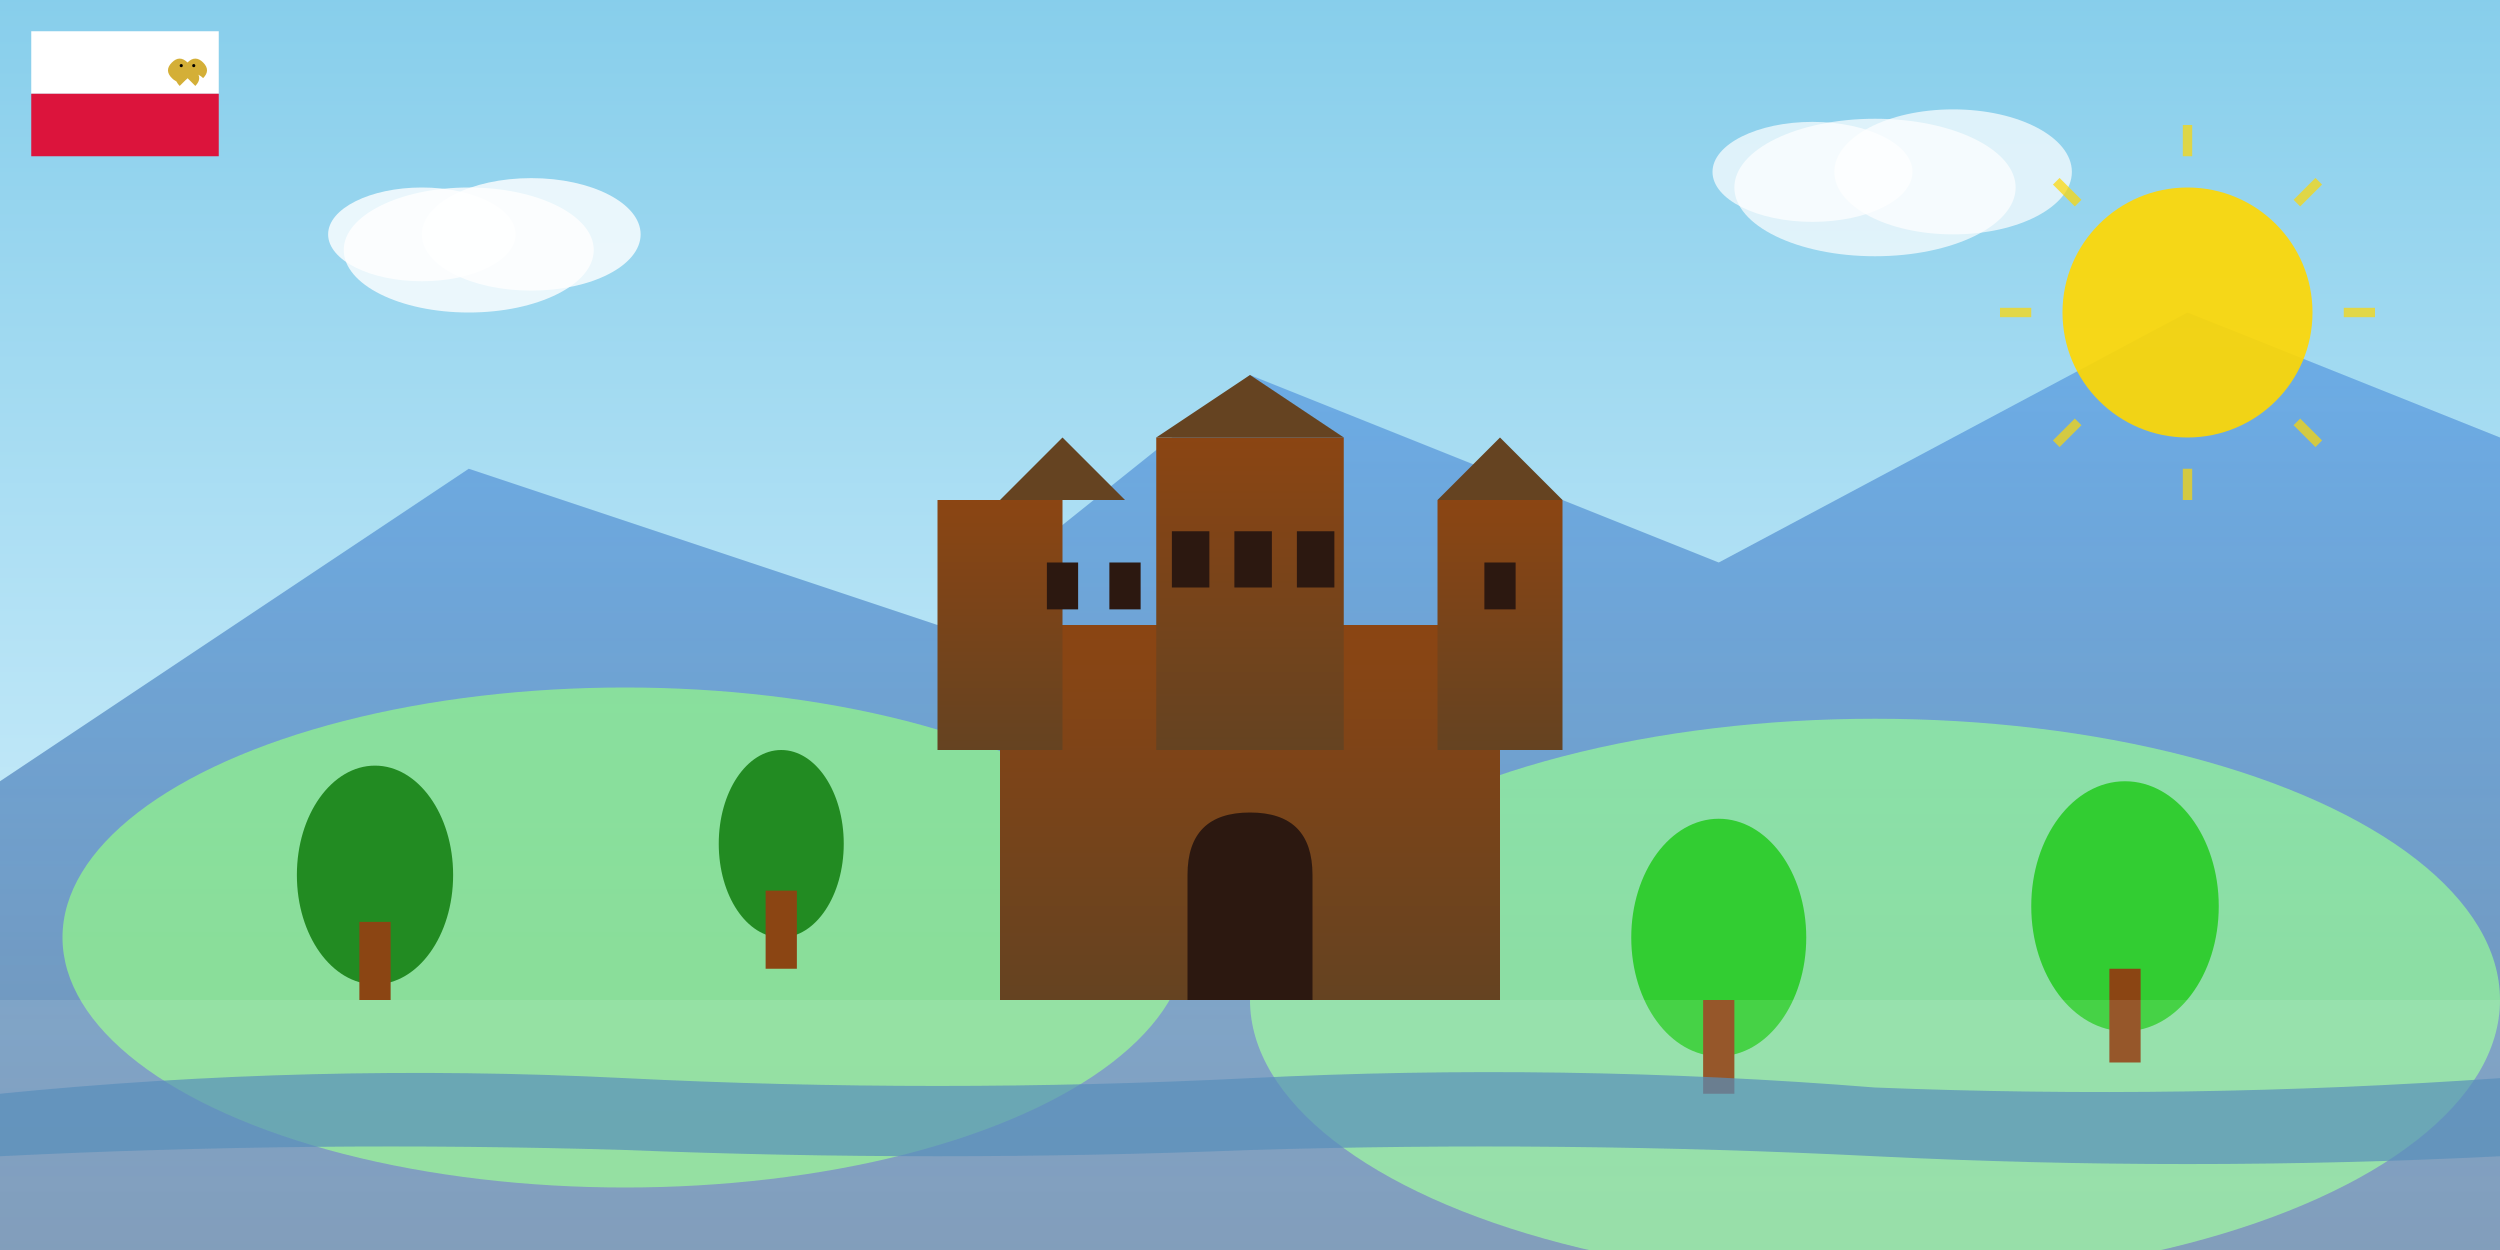<svg xmlns="http://www.w3.org/2000/svg" viewBox="0 0 800 400" width="800" height="400">
  <rect x="0" y="0" width="800" height="400" fill="#333333" stroke="none"/>
  <defs>
    <linearGradient id="skyGradient" x1="0%" y1="0%" x2="0%" y2="100%">
      <stop offset="0%" style="stop-color:#87CEEB;stop-opacity:1" />
      <stop offset="100%" style="stop-color:#E0F6FF;stop-opacity:1" />
    </linearGradient>
    <linearGradient id="mountainGradient" x1="0%" y1="0%" x2="0%" y2="100%">
      <stop offset="0%" style="stop-color:#4A90E2;stop-opacity:1" />
      <stop offset="100%" style="stop-color:#2C5282;stop-opacity:1" />
    </linearGradient>
    <linearGradient id="castleGradient" x1="0%" y1="0%" x2="0%" y2="100%">
      <stop offset="0%" style="stop-color:#8B4513;stop-opacity:1" />
      <stop offset="100%" style="stop-color:#654321;stop-opacity:1" />
    </linearGradient>
  </defs>
  
  <!-- Sky background -->
  <rect width="800" height="400" fill="url(#skyGradient)"/>
  
  <!-- Clouds -->
  <ellipse cx="150" cy="80" rx="40" ry="20" fill="white" opacity="0.8"/>
  <ellipse cx="170" cy="75" rx="35" ry="18" fill="white" opacity="0.8"/>
  <ellipse cx="135" cy="75" rx="30" ry="15" fill="white" opacity="0.8"/>
  
  <ellipse cx="600" cy="60" rx="45" ry="22" fill="white" opacity="0.7"/>
  <ellipse cx="625" cy="55" rx="38" ry="20" fill="white" opacity="0.7"/>
  <ellipse cx="580" cy="55" rx="32" ry="16" fill="white" opacity="0.7"/>
  
  <!-- Mountains in background -->
  <polygon points="0,250 150,150 300,200 400,120 550,180 700,100 800,140 800,400 0,400" fill="url(#mountainGradient)" opacity="0.6"/>
  
  <!-- Hills -->
  <ellipse cx="200" cy="300" rx="180" ry="80" fill="#90EE90" opacity="0.8"/>
  <ellipse cx="600" cy="320" rx="200" ry="90" fill="#98FB98" opacity="0.7"/>
  
  <!-- Castle/Historic building (representing Polish heritage) -->
  <rect x="320" y="200" width="160" height="120" fill="url(#castleGradient)"/>
  
  <!-- Castle towers -->
  <rect x="300" y="160" width="40" height="80" fill="url(#castleGradient)"/>
  <rect x="460" y="160" width="40" height="80" fill="url(#castleGradient)"/>
  <rect x="370" y="140" width="60" height="100" fill="url(#castleGradient)"/>
  
  <!-- Tower tops -->
  <polygon points="320,160 340,140 360,160" fill="#654321"/>
  <polygon points="460,160 480,140 500,160" fill="#654321"/>
  <polygon points="370,140 400,120 430,140" fill="#654321"/>
  
  <!-- Castle windows -->
  <rect x="335" y="180" width="10" height="15" fill="#2C1810"/>
  <rect x="355" y="180" width="10" height="15" fill="#2C1810"/>
  <rect x="375" y="170" width="12" height="18" fill="#2C1810"/>
  <rect x="395" y="170" width="12" height="18" fill="#2C1810"/>
  <rect x="415" y="170" width="12" height="18" fill="#2C1810"/>
  <rect x="475" y="180" width="10" height="15" fill="#2C1810"/>
  
  <!-- Castle gate -->
  <path d="M 380 280 Q 380 260 400 260 Q 420 260 420 280 L 420 320 L 380 320 Z" fill="#2C1810"/>
  
  <!-- Trees -->
  <ellipse cx="120" cy="280" rx="25" ry="35" fill="#228B22"/>
  <rect x="115" y="295" width="10" height="25" fill="#8B4513"/>
  
  <ellipse cx="680" cy="290" rx="30" ry="40" fill="#32CD32"/>
  <rect x="675" y="310" width="10" height="30" fill="#8B4513"/>
  
  <ellipse cx="250" cy="270" rx="20" ry="30" fill="#228B22"/>
  <rect x="245" y="285" width="10" height="25" fill="#8B4513"/>
  
  <ellipse cx="550" cy="300" rx="28" ry="38" fill="#32CD32"/>
  <rect x="545" y="320" width="10" height="30" fill="#8B4513"/>
  
  <!-- River -->
  <path d="M 0 350 Q 100 340 200 345 Q 300 350 400 345 Q 500 340 600 348 Q 700 352 800 345 L 800 370 Q 700 375 600 370 Q 500 365 400 368 Q 300 372 200 368 Q 100 365 0 370 Z" fill="#4682B4" opacity="0.7"/>
  
  <!-- Sun -->
  <circle cx="700" cy="100" r="40" fill="#FFD700" opacity="0.9"/>
  <g stroke="#FFD700" stroke-width="3" opacity="0.7">
    <line x1="700" y1="40" x2="700" y2="50"/>
    <line x1="700" y1="150" x2="700" y2="160"/>
    <line x1="640" y1="100" x2="650" y2="100"/>
    <line x1="750" y1="100" x2="760" y2="100"/>
    <line x1="658" y1="58" x2="665" y2="65"/>
    <line x1="735" y1="135" x2="742" y2="142"/>
    <line x1="742" y1="58" x2="735" y2="65"/>
    <line x1="665" y1="135" x2="658" y2="142"/>
  </g>
  
  <!-- Polish flag colors accent -->
  <rect x="10" y="10" width="60" height="20" fill="white"/>
  <rect x="10" y="30" width="60" height="20" fill="#DC143C"/>
  
  <!-- Decorative Polish eagle silhouette -->
  <g transform="translate(50, 15) scale(0.5)" fill="#D4AF37">
    <path d="M 20 10 Q 15 5 10 10 Q 5 15 10 20 Q 15 25 20 20 Q 25 15 30 20 Q 35 15 30 10 Q 25 5 20 10 Z"/>
    <path d="M 15 15 Q 10 20 15 25 L 20 20 L 25 25 Q 30 20 25 15"/>
    <circle cx="16" cy="12" r="1" fill="black"/>
    <circle cx="24" cy="12" r="1" fill="black"/>
  </g>
  
  <!-- Text banner area (transparent overlay) -->
  <rect x="0" y="320" width="800" height="80" fill="rgba(255,255,255,0.1)"/>
  
</svg>
